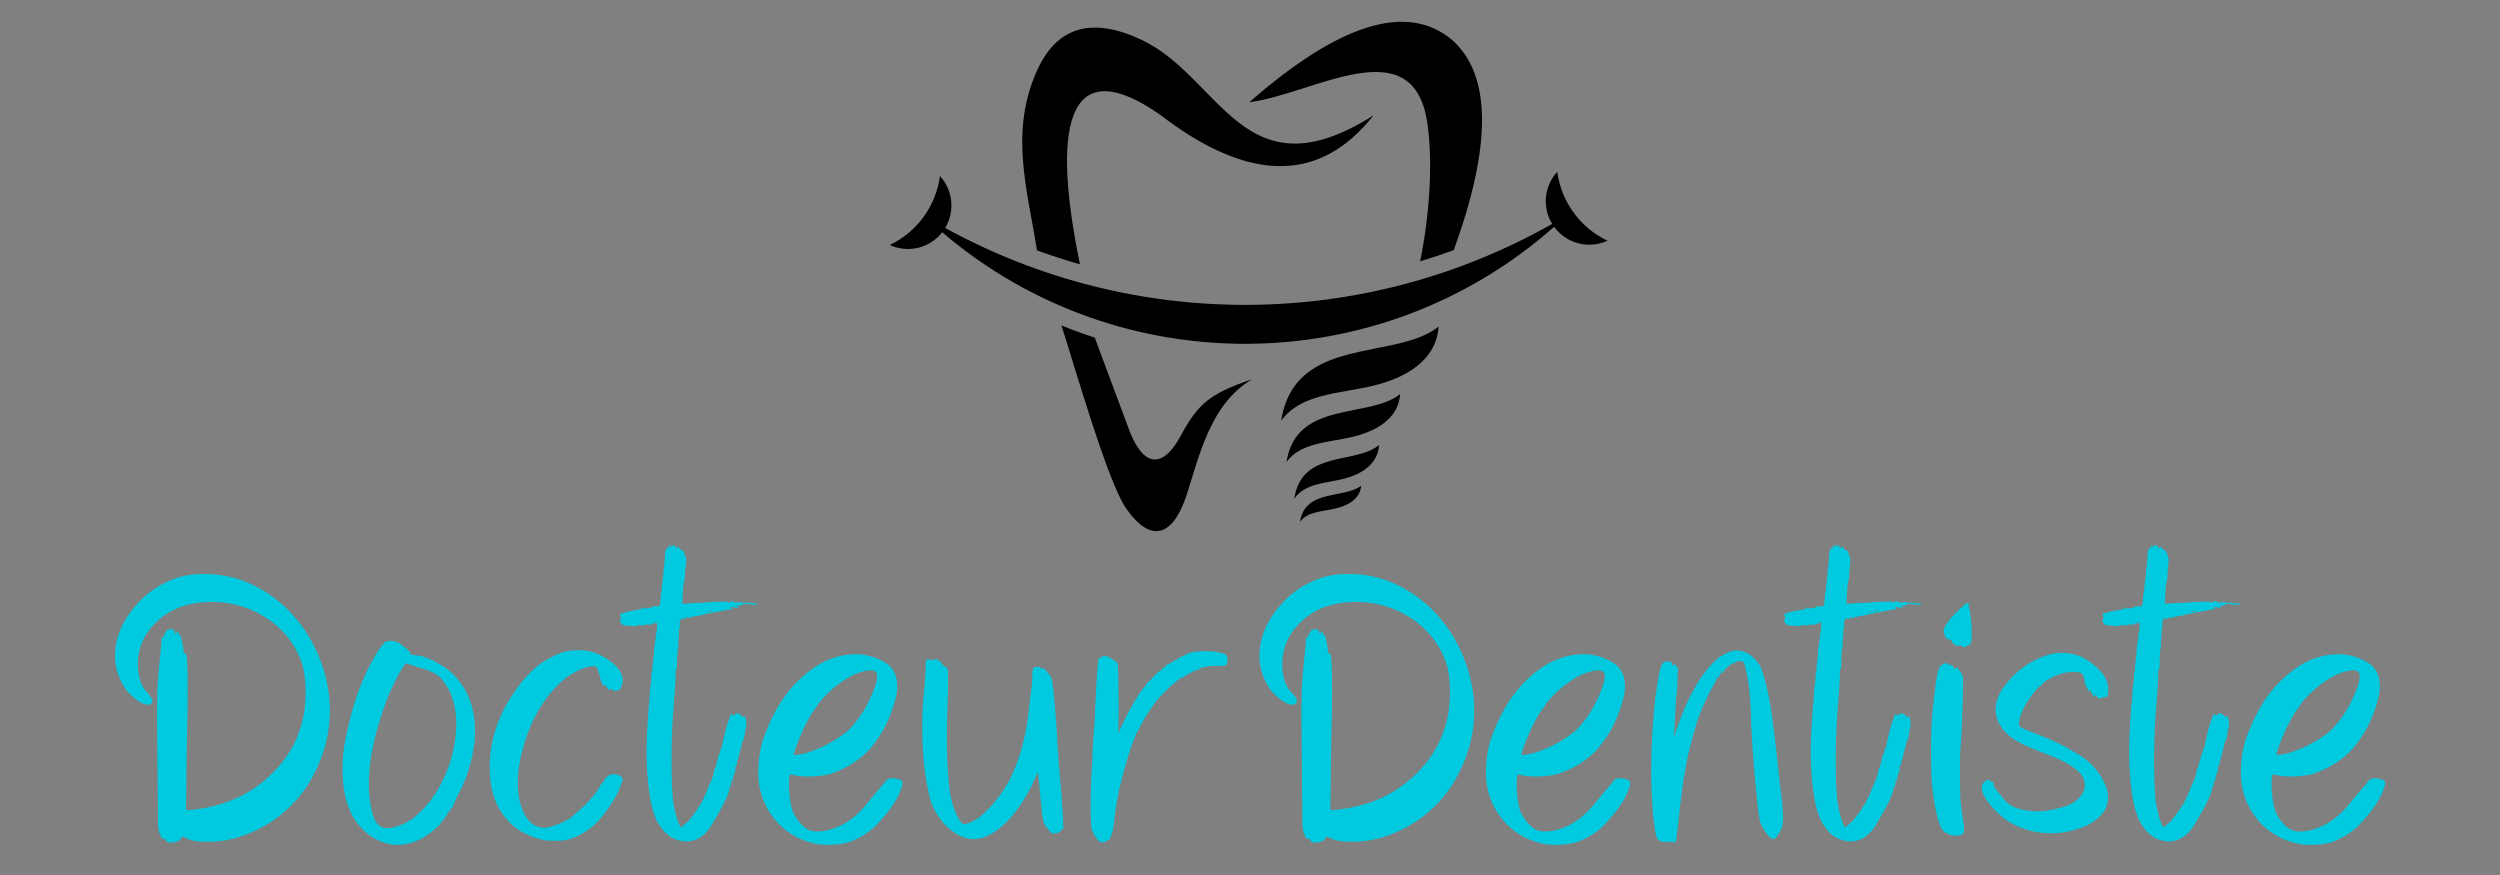 <?xml version="1.0" encoding="utf-8"?>
<!-- Generator: Adobe Illustrator 16.0.0, SVG Export Plug-In . SVG Version: 6.00 Build 0)  -->
<!DOCTYPE svg PUBLIC "-//W3C//DTD SVG 1.1//EN" "http://www.w3.org/Graphics/SVG/1.1/DTD/svg11.dtd">
<svg version="1.1" id="Calque_1" xmlns="http://www.w3.org/2000/svg" xmlns:xlink="http://www.w3.org/1999/xlink" x="0px" y="0px"
	 width="200px" height="70px" viewBox="0 0 200 70" enable-background="new 0 0 200 70" xml:space="preserve">
<rect x="0" y="0" width="200" height="70" fill="#808080" stroke="none"/>
<g>
	<path fill="#00CAE0" d="M13.327,67.315c-0.055-0.093-0.082-0.147-0.082-0.166v-0.025h-0.109c-0.128,0-0.228-0.094-0.301-0.273
		v-0.029l0.027-0.079h-0.055c-0.037,0-0.064-0.055-0.082-0.167c-0.018-0.162-0.045-0.327-0.082-0.49
		c0-0.146-0.018-2.014-0.054-5.604c-0.019-1.491-0.028-2.66-0.028-3.497c0-1.111,0.023-1.954,0.068-2.528s0.123-1.398,0.232-2.473
		l0.082-1.011h0.11c0.054,0,0.082-0.011,0.082-0.029v-0.025c-0.019-0.018-0.028-0.036-0.028-0.054c0-0.019,0.018-0.048,0.055-0.083
		l0.027-0.055v-0.028c-0.019,0-0.046,0.01-0.082,0.028h-0.054l0.109-0.054c0.091-0.075,0.136-0.119,0.136-0.138v-0.027
		c0-0.055,0.073-0.109,0.219-0.163h0.246c0.127,0.018,0.2,0.09,0.219,0.217c0.018,0.111,0.046,0.165,0.082,0.165h0.027
		c0.019-0.019,0.027-0.035,0.027-0.054s-0.008-0.047-0.027-0.083c-0.019-0.018-0.027-0.036-0.027-0.055
		c0-0.018,0.009-0.027,0.027-0.027c0.036,0,0.1,0.046,0.191,0.136c0.054,0.073,0.082,0.127,0.082,0.164v0.082l0.027-0.025
		l0.055-0.029c0.017,0,0.027,0.011,0.027,0.029c0,0.018,0.009,0.079,0.027,0.19c0.037,0.108,0.082,0.318,0.137,0.628
		c0.037,0.217,0.054,0.384,0.054,0.492v0.054c0,0.018,0.028,0.028,0.082,0.028h0.028c0.055,0,0.095,0.083,0.123,0.246
		c0.027,0.162,0.05,0.483,0.069,0.955c0.017,0.42,0.027,0.993,0.027,1.722c0,0.896-0.019,2.114-0.055,3.663
		c-0.037,1.368-0.054,2.642-0.054,3.826L14.884,64.8h0.273c0.164,0,0.465-0.036,0.902-0.108c2.313-0.363,4.236-1.319,5.767-2.868
		c1.403-1.386,2.25-3.071,2.541-5.058c0.055-0.42,0.082-0.864,0.082-1.34c0-0.747-0.064-1.419-0.191-2.021
		c-0.456-1.603-1.394-2.896-2.815-3.882c-1.312-0.874-2.733-1.329-4.263-1.364h-0.273c-1.896,0-3.398,0.573-4.509,1.721
		c-0.912,0.91-1.367,1.995-1.367,3.252c0,1.039,0.264,1.814,0.792,2.324c0.256,0.273,0.383,0.482,0.383,0.628
		c0,0.071-0.027,0.136-0.082,0.19c-0.072,0.072-0.164,0.108-0.273,0.108c-0.456,0-1.039-0.391-1.749-1.173
		C9.5,54.332,9.2,53.431,9.2,52.503c0-1.221,0.401-2.384,1.203-3.485c0.802-1.104,1.767-1.917,2.896-2.444
		c0.747-0.364,1.54-0.577,2.378-0.631c0.255-0.018,0.501-0.025,0.738-0.025c1.548,0,3.029,0.4,4.441,1.202
		c1.411,0.801,2.61,1.93,3.593,3.389c0.82,1.256,1.385,2.604,1.695,4.044c0.163,0.747,0.245,1.505,0.245,2.271
		c0,2.147-0.62,4.189-1.858,6.12c-1.039,1.513-2.36,2.659-3.962,3.442c-1.294,0.639-2.596,0.956-3.908,0.956
		c-0.893,0-1.485-0.098-1.776-0.3c-0.146-0.071-0.237-0.108-0.273-0.108c-0.055,0-0.091,0.026-0.109,0.081
		c-0.054,0.074-0.082,0.129-0.082,0.165l-0.163,0.108l-0.082,0.054v-0.054c-0.019,0-0.064,0.019-0.138,0.054
		c-0.073,0.057-0.127,0.083-0.164,0.083c-0.018,0-0.037-0.018-0.055-0.054l-0.055-0.055c-0.019,0-0.027,0.018-0.027,0.055
		c0,0.054-0.037,0.071-0.109,0.054C13.536,67.424,13.436,67.388,13.327,67.315z"/>
	<path fill="#00CAE0" d="M37.841,56.901c0.109,0.494,0.164,1.031,0.164,1.613c0,0.455-0.037,0.884-0.109,1.285
		c-0.073,0.382-0.109,0.646-0.109,0.793c0,0.036-0.009,0.064-0.027,0.079h-0.055c-0.019,0-0.027,0.021-0.027,0.059
		c0,0.017,0.009,0.043,0.027,0.079c0,0.094-0.009,0.138-0.027,0.138H37.65c-0.019,0-0.028,0.046-0.028,0.136
		c0.019,0.037,0.028,0.065,0.028,0.083c0,0.036-0.01,0.055-0.028,0.055h-0.054c-0.019,0-0.028,0.036-0.028,0.108
		c0,0.111-0.018,0.202-0.054,0.273c-0.055,0.092-0.082,0.163-0.082,0.221c0,0.055-0.018,0.115-0.055,0.19
		c-0.018,0.073-0.045,0.156-0.082,0.246c0,0.055-0.037,0.127-0.109,0.217c-0.054,0.094-0.083,0.165-0.083,0.22
		c-0.036,0.127-0.2,0.465-0.491,1.012c-0.109,0.237-0.205,0.446-0.287,0.628c-0.082,0.183-0.123,0.292-0.123,0.328h-0.028
		c-0.018-0.019-0.037-0.027-0.054-0.027c-0.037,0-0.055,0.063-0.055,0.192v0.026H36.01c-0.037,0-0.091,0.054-0.165,0.165
		c-0.054,0.09-0.082,0.145-0.082,0.163v0.027c0,0.019-0.027,0.045-0.082,0.081c-0.073,0.072-0.109,0.129-0.109,0.165
		c0,0.054-0.073,0.138-0.218,0.246c-0.073,0.071-0.11,0.118-0.11,0.136h0.027l0.027-0.027v0.027c0,0.019-0.09,0.114-0.273,0.288
		c-0.182,0.173-0.383,0.34-0.601,0.503c-0.838,0.639-1.713,0.96-2.623,0.96c-0.693,0-1.385-0.22-2.078-0.657
		c-0.947-0.656-1.594-1.54-1.94-2.651c-0.255-0.801-0.383-1.722-0.383-2.761c0-0.747,0.073-1.512,0.219-2.295
		c0.528-2.75,1.339-5.027,2.433-6.832c0.345-0.603,0.628-0.956,0.847-1.067c0.091-0.036,0.209-0.055,0.355-0.055
		c0.236,0,0.437,0.048,0.601,0.138c0.091,0.072,0.146,0.108,0.164,0.108c0.036,0,0.118,0.064,0.246,0.191
		c0.164,0.13,0.254,0.19,0.273,0.19c0.054,0,0.072,0.019,0.054,0.055v0.029c0,0.018,0.027,0.046,0.082,0.083
		c0.072,0,0.109,0.025,0.109,0.082v0.054c0,0.127,0.128,0.2,0.383,0.217c0.602,0,1.403,0.321,2.405,0.958
		C36.775,54.253,37.531,55.426,37.841,56.901z M35.983,61.083c0.346-1.129,0.519-2.187,0.519-3.168c0-1.458-0.374-2.634-1.121-3.526
		c-0.237-0.382-0.847-0.71-1.832-0.984c-0.291-0.09-0.538-0.167-0.737-0.232c-0.201-0.064-0.31-0.104-0.328-0.124
		c-0.365,0.403-0.857,1.324-1.476,2.76c-1.002,2.645-1.503,4.948-1.503,6.915c0,0.912,0.109,1.732,0.327,2.461
		c0.201,0.71,0.584,1.064,1.148,1.064c0.164,0,0.355-0.025,0.574-0.08c0.601-0.184,0.993-0.356,1.175-0.52
		c0.018-0.037,0.054-0.054,0.109-0.054c0.054,0,0.091-0.011,0.109-0.029c0.056-0.055,0.173-0.163,0.356-0.328
		c0.182-0.146,0.364-0.313,0.546-0.504s0.274-0.297,0.274-0.315c0-0.036,0.082-0.127,0.245-0.273
		c0.146-0.182,0.219-0.282,0.219-0.301c0-0.035,0.054-0.119,0.164-0.244C35.226,62.888,35.637,62.051,35.983,61.083z"/>
	<path fill="#00CAE0" d="M43.635,67.232c-0.584-0.108-1.121-0.292-1.613-0.545c-0.455-0.221-0.838-0.483-1.148-0.794
		c-1.13-1.075-1.694-2.54-1.694-4.399v-0.411c0.036-1.457,0.41-2.896,1.121-4.317c0.893-1.676,1.904-2.924,3.034-3.743
		c0.801-0.51,1.484-0.82,2.05-0.931c0.327-0.055,0.637-0.08,0.929-0.08c0.82,0,1.585,0.245,2.296,0.736
		c0.801,0.53,1.203,1.094,1.203,1.695c0,0.163-0.041,0.336-0.124,0.52c-0.082,0.182-0.168,0.271-0.259,0.271
		c-0.091,0.019-0.173,0.028-0.246,0.028c-0.109,0-0.182-0.035-0.219-0.108c-0.036-0.057-0.064-0.083-0.081-0.083
		c-0.019,0-0.037,0.019-0.055,0.055c-0.019,0.054-0.046,0.083-0.083,0.083c-0.018,0-0.055-0.029-0.109-0.083
		c-0.092-0.108-0.137-0.174-0.137-0.19c0-0.055-0.045-0.083-0.136-0.083c-0.165,0-0.301-0.301-0.41-0.902
		c-0.092-0.271-0.155-0.455-0.191-0.546c-0.055-0.071-0.155-0.108-0.301-0.108c-0.528,0-1.248,0.3-2.159,0.902
		c-1.803,1.457-3.025,3.606-3.662,6.448c-0.146,0.693-0.219,1.34-0.219,1.941c0,1.055,0.191,1.926,0.574,2.608
		c0.383,0.685,0.901,1.026,1.558,1.026c0.09,0,0.182-0.011,0.273-0.029c0.583-0.127,1.166-0.364,1.749-0.71
		c0.874-0.692,1.567-1.375,2.077-2.051c0.109-0.162,0.173-0.244,0.191-0.244c0.018,0,0.027-0.019,0.027-0.055V63.08
		c0-0.019,0.027-0.048,0.082-0.084c0.037-0.035,0.054-0.062,0.054-0.083c-0.018,0-0.027-0.007-0.027-0.025l0.027-0.028
		c0.037-0.055,0.119-0.152,0.247-0.3c0.218-0.419,0.491-0.628,0.82-0.628c0.328,0,0.574,0.119,0.738,0.354
		c0,0.166-0.137,0.557-0.41,1.177c-0.457,0.855-0.984,1.613-1.585,2.269c-0.638,0.618-1.303,1.056-1.995,1.311
		c-0.346,0.146-0.775,0.221-1.285,0.221C44.1,67.262,43.799,67.251,43.635,67.232z"/>
	<path fill="#00CAE0" d="M54.593,67.287c-0.583-0.09-1.065-0.347-1.448-0.766c-0.329-0.382-0.557-0.729-0.684-1.038
		c0-0.037-0.019-0.081-0.054-0.135c-0.401-1.039-0.629-2.642-0.684-4.811v-0.356c0-0.855,0.055-2.039,0.165-3.552
		c0.055-0.476,0.09-0.92,0.109-1.342c0.036-0.4,0.064-0.628,0.082-0.682l0.027-0.466c0-0.253,0.018-0.4,0.055-0.437
		c0.018,0,0.027-0.025,0.027-0.083v-0.134c0-0.129,0.018-0.311,0.055-0.549c0.054-0.4,0.082-0.736,0.082-1.01
		c0.036-0.273,0.063-0.483,0.083-0.628c0.036-0.13,0.054-0.22,0.054-0.273v-0.246c0.036-0.073,0.063-0.201,0.082-0.383
		c0-0.165,0.008-0.292,0.027-0.383v-0.082c0-0.108-0.054-0.154-0.163-0.138h-0.11l0.11,0.055c0.054,0.019,0.072,0.039,0.054,0.054
		c-0.019,0-0.064-0.008-0.137-0.025c-0.128,0-0.201,0.018-0.219,0.055c0,0.036-0.037,0.055-0.109,0.055
		c-0.054,0-0.119-0.009-0.191-0.027H51.56c0,0.019,0.009,0.027,0.028,0.027v0.027c0,0.019-0.028,0.026-0.082,0.026
		c-0.073,0-0.164-0.008-0.273-0.026h-0.329c0,0.019,0.009,0.026,0.028,0.026l0.027,0.027c0,0.019-0.045,0.027-0.136,0.027
		c-0.092,0-0.219-0.009-0.383-0.027c-0.418-0.017-0.656-0.063-0.71-0.136c-0.091-0.127-0.137-0.235-0.137-0.328
		c0-0.054,0.018-0.083,0.055-0.083c0.037,0,0.054-0.036,0.054-0.108c0-0.055-0.017-0.083-0.054-0.083
		c-0.018,0-0.027-0.044-0.027-0.134c0-0.094,0.009-0.13,0.027-0.111h0.027c0.037,0,0.137-0.026,0.3-0.081
		c0.22-0.074,0.366-0.11,0.438-0.11c0.218-0.036,0.414-0.073,0.587-0.108c0.173-0.036,0.269-0.055,0.288-0.055
		c0.036,0,0.054-0.01,0.054-0.028v-0.08c0-0.019,0.009-0.028,0.027-0.028c0.037,0,0.064,0.018,0.082,0.054
		c0,0.019,0.045,0.029,0.137,0.029c0.073,0,0.172-0.011,0.301-0.029c0.218-0.036,0.328-0.071,0.328-0.108l-0.028-0.027h-0.027
		c0-0.019,0.018-0.027,0.055-0.027c0.018,0,0.073,0.009,0.164,0.027h0.137c0.109,0,0.181-0.019,0.218-0.055
		c0.072-0.108,0.109-0.329,0.109-0.657c0.036-0.327,0.064-0.52,0.082-0.573c0-0.036,0.019-0.228,0.056-0.574
		c0.036-0.347,0.063-0.574,0.082-0.683c0-0.09,0.036-0.465,0.109-1.122c0.018-0.4,0.041-0.664,0.069-0.791
		c0.027-0.126,0.067-0.19,0.123-0.19c0.091,0,0.136-0.054,0.136-0.166c0-0.09,0.018-0.137,0.055-0.137
		c0.019,0,0.028,0.021,0.028,0.057v0.055l-0.028,0.055c0,0.018,0.009,0.025,0.028,0.025c0.018,0,0.045-0.018,0.082-0.055
		c0.091-0.055,0.164-0.08,0.218-0.08c0.091,0,0.137,0.036,0.137,0.109c0,0.072,0.018,0.108,0.055,0.108
		c0.036,0,0.082-0.025,0.137-0.083c0.018-0.018,0.036-0.025,0.055-0.025c0.018,0,0.027,0.018,0.027,0.054
		c0,0.055,0.072,0.127,0.218,0.22c0.146,0.072,0.219,0.127,0.219,0.162v0.029c0,0.072,0.027,0.163,0.082,0.271
		c0.055,0.147,0.082,0.256,0.082,0.328v0.054c-0.073,0.657-0.109,1.094-0.109,1.314v0.108c0,0.035-0.009,0.071-0.027,0.108
		c-0.073,0.184-0.128,0.703-0.165,1.559l-0.027,0.356h0.301c0.292-0.037,0.602-0.058,0.929-0.058l0.628-0.025
		c0-0.019,0.127-0.031,0.383-0.041c0.254-0.009,0.523-0.019,0.807-0.029c0.282-0.007,0.459-0.013,0.532-0.013
		c0.037,0,0.064,0.019,0.082,0.055v0.054l0.109-0.054c0.11-0.055,0.2-0.08,0.273-0.08c0.074,0,0.128,0.025,0.164,0.08
		c0.037,0.054,0.064,0.083,0.083,0.083v-0.029c0-0.035,0.063-0.054,0.191-0.054c0.164,0,0.492,0.019,0.984,0.054
		c0.182,0.021,0.323,0.033,0.423,0.042c0.1,0.01,0.151,0.033,0.151,0.07c-0.019,0.018-0.083,0.025-0.192,0.025H60.25
		c-0.456-0.055-0.738-0.08-0.847-0.08h-0.027c0.037,0.018,0.054,0.036,0.054,0.055c0,0.054-0.073,0.082-0.218,0.082h-0.109
		c-0.092-0.018-0.146-0.028-0.164-0.028h-0.027c0,0.018,0.027,0.036,0.081,0.055l0.164,0.055l-0.164,0.027H58.83l0.327,0.108h-0.191
		c-0.073,0-0.136-0.018-0.192-0.054c0-0.036-0.063-0.047-0.191-0.028l-0.164,0.057l0.164,0.055c0.018,0,0.027,0.008,0.027,0.025
		c0,0.019-0.182,0.054-0.546,0.111c-1.111,0.199-1.821,0.346-2.131,0.437c-0.056,0-0.137,0.009-0.247,0.025h-0.055
		c-0.054,0-0.082,0.011-0.082,0.029c0,0.035-0.019,0.054-0.054,0.054c-0.037,0-0.073-0.008-0.109-0.028
		c-0.11,0-0.165,0.021-0.165,0.057c0,0.037-0.027,0.054-0.082,0.054c-0.037,0-0.082-0.009-0.136-0.027s-0.101-0.026-0.137-0.026
		c-0.019,0-0.027,0.008-0.027,0.026v0.055l0.027,0.028c0,0.018-0.019,0.025-0.055,0.025c-0.019,0-0.064-0.008-0.137-0.025
		c-0.055-0.019-0.1-0.028-0.136-0.028c-0.019,0-0.028,0.01-0.028,0.028c0,0.018-0.027,0.063-0.082,0.137
		c-0.036,0.054-0.054,0.137-0.054,0.245v0.109c0.018,0.054,0.027,0.108,0.027,0.165c0,0.072-0.018,0.118-0.055,0.137
		c-0.019,0-0.027,0.126-0.027,0.383v0.162c0,0.127-0.009,0.202-0.027,0.22c-0.019,0-0.027,0.135-0.027,0.409
		c0,0.237-0.01,0.382-0.027,0.436c-0.019,0-0.037,0.156-0.054,0.466c-0.019,0.4-0.028,0.692-0.028,0.874
		c0,0.184-0.009,0.273-0.027,0.273h-0.027c-0.037,0-0.055,0.147-0.055,0.438c0,0.512-0.073,1.631-0.218,3.362
		c-0.073,1.112-0.109,2.287-0.109,3.526c0,1.457,0.045,2.568,0.136,3.334c0.146,0.837,0.319,1.465,0.52,1.883l0.082,0.138
		l0.273-0.217c0.2-0.165,0.337-0.292,0.409-0.382c0.055-0.094,0.137-0.192,0.247-0.303c0.109-0.146,0.228-0.311,0.354-0.492
		c0.091-0.18,0.173-0.31,0.247-0.382c0.182-0.273,0.428-0.802,0.738-1.584c0.055-0.165,0.1-0.264,0.137-0.303
		c0.037-0.055,0.082-0.171,0.136-0.354c0.073-0.22,0.11-0.354,0.11-0.411c0.018-0.09,0.027-0.145,0.027-0.163
		c0-0.035,0.018-0.082,0.055-0.136c0.036-0.037,0.055-0.064,0.055-0.083v-0.025c0-0.037,0.027-0.148,0.082-0.329
		c0.091-0.256,0.136-0.418,0.136-0.491c0-0.093,0.019-0.154,0.055-0.191c0.054-0.057,0.082-0.119,0.082-0.19
		c0-0.094,0.019-0.156,0.055-0.191c0.037-0.057,0.073-0.155,0.11-0.303c0.036-0.182,0.055-0.282,0.055-0.3
		c0.018-0.072,0.054-0.228,0.109-0.466c0.055-0.292,0.154-0.664,0.3-1.119c0.091-0.237,0.154-0.405,0.191-0.507
		c0.036-0.1,0.073-0.148,0.109-0.148l0.055,0.054c0.055,0.036,0.109,0.055,0.164,0.055c0.036,0,0.063-0.019,0.083-0.055
		c0-0.018-0.01-0.036-0.028-0.054c0-0.037,0.037-0.056,0.11-0.056c0.218,0,0.373,0.092,0.464,0.272c0,0.038,0.009,0.057,0.027,0.057
		l0.055-0.057c0.018-0.037,0.045-0.054,0.082-0.054c0.036,0,0.073,0.059,0.11,0.178c0.036,0.118,0.054,0.279,0.054,0.478
		c0,0.273-0.018,0.4-0.054,0.382c-0.019-0.035-0.037-0.054-0.055-0.054v0.028c0,0.019,0.009,0.044,0.027,0.08v0.055
		c0,0.111-0.027,0.285-0.082,0.52c-0.054,0.237-0.11,0.375-0.164,0.411c-0.019,0.018-0.028,0.036-0.028,0.054v0.055
		c0,0.072-0.036,0.228-0.109,0.465c-0.073,0.275-0.127,0.502-0.164,0.683c-0.036,0.166-0.073,0.246-0.109,0.246h-0.054l0.027,0.028
		c0.018,0.036,0.027,0.072,0.027,0.108c0,0.147-0.037,0.256-0.109,0.328h-0.055v0.083c0.019,0.055,0.028,0.108,0.028,0.163
		c0,0.146-0.037,0.248-0.11,0.303c-0.019,0-0.028,0.044-0.028,0.136c0.019,0.055,0.028,0.092,0.028,0.108
		c0,0.019-0.009,0.027-0.028,0.027c-0.018,0-0.037-0.009-0.054-0.027l-0.055-0.027l0.027,0.055c0.018,0.038,0.028,0.074,0.028,0.11
		c0,0.055-0.01,0.101-0.028,0.138c-0.018,0.09-0.036,0.134-0.054,0.134c-0.019,0-0.037-0.015-0.055-0.055l-0.027-0.025v0.08
		c0.018,0.039,0.027,0.083,0.027,0.138c0,0.054-0.009,0.11-0.027,0.165c-0.019,0.072-0.037,0.108-0.055,0.108
		c-0.019,0-0.037-0.019-0.054-0.055l-0.028-0.054v0.025l0.028,0.083v0.054c0,0.437-0.52,1.505-1.558,3.197
		c-0.529,0.747-1.166,1.122-1.913,1.122C54.803,67.315,54.702,67.306,54.593,67.287z M56.589,48.948
		c-0.019-0.018-0.037-0.025-0.055-0.025c-0.019,0-0.046,0.008-0.083,0.025l-0.027,0.029h0.165V48.948z M57.081,48.869
		c0-0.019-0.055-0.029-0.165-0.029l-0.191,0.055c0,0.019,0.037,0.028,0.109,0.028C56.925,48.923,57.007,48.905,57.081,48.869z"/>
	<path fill="#00CAE0" d="M71.975,62.368c0.146,0.036,0.219,0.127,0.219,0.273v0.138c-0.237,0.982-0.984,2.112-2.242,3.389
		c-0.638,0.563-1.339,0.975-2.104,1.229c-0.492,0.127-1.03,0.192-1.613,0.192c-0.383,0-0.72-0.029-1.011-0.084
		c-1.403-0.327-2.515-1.015-3.334-2.062c-0.82-1.05-1.23-2.265-1.23-3.649c0-1.238,0.219-2.35,0.656-3.335
		c0.893-2.313,2.25-4.053,4.072-5.221c0.983-0.6,2.013-0.899,3.088-0.899c0.837,0,1.64,0.235,2.404,0.708
		c0.329,0.22,0.56,0.489,0.697,0.807c0.136,0.32,0.205,0.651,0.205,0.998c0,0.476-0.083,0.948-0.247,1.421
		c-0.383,1.35-1.02,2.552-1.913,3.608c-0.838,0.928-1.922,1.612-3.252,2.05c-0.546,0.126-1.121,0.19-1.722,0.19
		c-0.547,0-0.993-0.054-1.339-0.165h-0.055c-0.054,0-0.091,0.075-0.109,0.22c-0.019,0.163-0.027,0.365-0.027,0.603
		c0,0.729,0.091,1.419,0.273,2.076c0.328,0.71,0.738,1.211,1.229,1.503c0.219,0.108,0.482,0.163,0.793,0.163
		c0.564,0,1.211-0.173,1.94-0.52c0.729-0.4,1.349-0.914,1.858-1.543c0.51-0.628,1.029-1.243,1.558-1.845
		c0.109-0.235,0.328-0.354,0.656-0.354C71.592,62.26,71.774,62.296,71.975,62.368z M63.53,60.211l-0.027,0.19l0.383-0.028
		c0.273-0.037,0.592-0.119,0.957-0.246c1.093-0.382,2.077-0.931,2.952-1.638c0.619-0.585,1.175-1.35,1.667-2.298
		c0.473-0.964,0.71-1.657,0.71-2.076c0-0.147-0.037-0.263-0.109-0.356c-0.074-0.09-0.21-0.138-0.411-0.138
		c-0.364,0-0.856,0.138-1.476,0.411c-1.038,0.567-1.922,1.296-2.65,2.187c-0.109,0.184-0.201,0.319-0.274,0.411
		c-0.255,0.326-0.564,0.855-0.929,1.584C63.994,58.926,63.73,59.589,63.53,60.211z"/>
	<path fill="#00CAE0" d="M77.002,66.959c-1.111-0.474-1.95-1.394-2.514-2.761c-0.473-1.656-0.71-3.717-0.71-6.175
		c0-0.548,0.017-1.093,0.054-1.642c0.037-0.526,0.064-0.826,0.082-0.901c0-0.036,0.045-0.628,0.137-1.776v-0.573
		c0-0.273,0.063-0.401,0.192-0.383h0.082c0.054,0,0.09,0.011,0.109,0.028c0.018,0.019,0.045,0.026,0.082,0.026
		c0.054,0,0.109-0.008,0.163-0.026c0.11-0.036,0.192-0.055,0.247-0.055c0.072,0,0.109,0.044,0.109,0.136
		c0.018,0.056,0.036,0.081,0.055,0.081l0.027-0.025c0.018-0.056,0.045-0.083,0.082-0.083c0.036,0,0.055,0.048,0.055,0.138
		c0,0.073,0.027,0.108,0.082,0.108h0.028c0.018,0,0.027,0.019,0.027,0.055c0,0.054,0.055,0.108,0.164,0.165
		c0.091,0.037,0.172,0.108,0.245,0.217c0.037,0.055,0.055,0.329,0.055,0.819c0,0.495-0.018,1.231-0.055,2.216
		c-0.036,0.837-0.054,1.666-0.054,2.486c0,1.731,0.091,3.233,0.274,4.511c0.236,1.11,0.546,1.883,0.929,2.32
		c0.036,0.036,0.091,0.057,0.165,0.057c0.31,0,0.728-0.184,1.257-0.548c0.875-0.729,1.648-1.675,2.323-2.843
		c0.802-1.549,1.32-3.306,1.558-5.273c0.036-0.309,0.091-0.782,0.165-1.421c0.109-0.747,0.164-1.292,0.164-1.639
		c0-0.548,0.055-0.821,0.164-0.821h0.137c0.054,0,0.109-0.009,0.164-0.027c0.018-0.017,0.037-0.027,0.055-0.027
		c0.036,0,0.063,0.018,0.082,0.055c0.018,0.054,0.054,0.081,0.109,0.081h0.082c0.146,0,0.264,0.084,0.355,0.246
		c0,0.019,0.063,0.101,0.191,0.246c0.128,0.111,0.218,0.31,0.274,0.602c0.127,1.004,0.254,2.479,0.382,4.428
		c0,0.383,0.018,0.737,0.054,1.064c0.037,0.311,0.055,0.621,0.055,0.931c0.037,0.347,0.064,0.611,0.083,0.791
		c0,0.129,0.036,0.549,0.109,1.26c0.055,0.71,0.082,1.147,0.082,1.311c0.037,0.237,0.063,0.609,0.082,1.121l0.027,0.819l-0.218,0.19
		c-0.128,0.127-0.247,0.192-0.355,0.192c-0.037-0.019-0.073-0.029-0.109-0.029s-0.055,0.019-0.055,0.058
		c0,0.018-0.009,0.025-0.027,0.025c-0.146,0-0.383-0.237-0.71-0.711c-0.127-0.181-0.219-0.653-0.273-1.421
		c-0.091-0.745-0.136-1.202-0.136-1.365c-0.02-0.22-0.046-0.501-0.082-0.848c-0.019-0.364-0.046-0.545-0.082-0.545
		c-0.019,0-0.073,0.108-0.165,0.326c-0.474,1.149-1.129,2.225-1.967,3.225c-1.039,1.166-2.041,1.75-3.006,1.75
		C77.585,67.124,77.294,67.07,77.002,66.959z"/>
	<path fill="#00CAE0" d="M88.071,67.397c-0.292-0.184-0.537-0.536-0.738-1.066c-0.055-0.311-0.082-0.91-0.082-1.805
		c0-0.783,0.018-1.584,0.055-2.404c0.037-0.437,0.064-0.876,0.082-1.313c0-0.364,0.018-0.845,0.055-1.447
		c0.036-0.51,0.063-0.873,0.082-1.094c0.018-0.126,0.036-0.377,0.054-0.752c0.019-0.371,0.045-0.979,0.082-1.817
		c0.055-1.256,0.118-2.187,0.191-2.786c0.036-0.219,0.1-0.327,0.191-0.327c0.018,0,0.037,0.007,0.055,0.025h0.027
		c0.019,0,0.027-0.009,0.027-0.025c0-0.055,0.064-0.102,0.192-0.138c0.036,0,0.063,0.008,0.081,0.025
		c0.073,0.039,0.146,0.058,0.219,0.058c0.091,0,0.128,0.025,0.109,0.08c0,0.035,0.009,0.054,0.027,0.054h0.083
		c0.036,0,0.072,0.021,0.109,0.057c0.036,0.037,0.118,0.092,0.246,0.163c0.127,0.054,0.2,0.184,0.218,0.383
		c0.036,0.855,0.055,2.006,0.055,3.443c0,0.894-0.01,1.486-0.027,1.778c-0.019,0.09-0.028,0.145-0.028,0.162v0.028
		c0.018,0,0.051-0.057,0.096-0.165c0.045-0.108,0.124-0.282,0.232-0.52c0.638-1.328,1.203-2.303,1.694-2.924
		c0.037,0,0.119-0.108,0.246-0.328c0.11-0.181,0.2-0.273,0.273-0.273c0.054,0,0.072-0.008,0.054-0.026
		c0-0.036,0.104-0.165,0.315-0.382c0.209-0.22,0.323-0.328,0.341-0.328c0.036,0,0.109-0.037,0.219-0.112l0.109-0.079h-0.027
		l-0.056,0.025c-0.018,0-0.027-0.007-0.027-0.025l0.027-0.029c0.037-0.055,0.083-0.082,0.137-0.082c0.055,0,0.091-0.016,0.11-0.054
		c0-0.037,0.054-0.099,0.164-0.192c0.055-0.035,0.1-0.054,0.137-0.054v0.054l0.083-0.079c0.054-0.075,0.09-0.112,0.109-0.112v0.055
		c0.018,0,0.063-0.036,0.136-0.109c0.11-0.09,0.201-0.136,0.273-0.136h0.028l0.054,0.027l-0.027-0.054v-0.028
		c0-0.019,0.045-0.044,0.136-0.083c0.11-0.054,0.164-0.09,0.164-0.108s0.018-0.025,0.055-0.025h0.082
		c0.036,0,0.054-0.011,0.054-0.028c0-0.036,0.009-0.055,0.028-0.055l0.028,0.025c0.036,0,0.082-0.025,0.136-0.08
		c0.073-0.054,0.219-0.118,0.438-0.191c0.309-0.071,0.701-0.11,1.174-0.11c0.383,0,0.711,0.028,0.984,0.083
		c0.2,0.035,0.364,0.071,0.492,0.108c0.2,0.075,0.3,0.255,0.3,0.547c0,0.055-0.009,0.108-0.027,0.163
		c-0.019,0.112-0.055,0.184-0.108,0.221c-0.056,0.036-0.191,0.054-0.41,0.054h-0.355c-0.329,0-0.557,0.018-0.684,0.055l-0.054,0.027
		c-0.037,0-0.063-0.01-0.082-0.027c-0.019,0-0.056,0.011-0.11,0.027c-0.035,0.037-0.101,0.055-0.19,0.055h-0.137v0.026
		c0,0.038-0.064,0.082-0.192,0.137c-0.127,0.054-0.228,0.083-0.3,0.083h-0.055c-0.02,0-0.027,0.019-0.027,0.054
		c0,0.019-0.01,0.029-0.026,0.029h-0.056c-0.019,0-0.027,0.007-0.027,0.025c0,0.039-0.01,0.054-0.027,0.054
		c-0.02,0-0.036-0.008-0.055-0.025h-0.026c-0.019,0-0.028,0.011-0.028,0.025c0,0.04-0.009,0.057-0.028,0.057h-0.026l-0.055-0.027
		c-0.019,0-0.028,0.011-0.028,0.027c-0.037,0.055-0.164,0.146-0.382,0.271c-0.181,0.094-0.282,0.138-0.3,0.138v-0.025
		c-0.018,0-0.064,0.036-0.137,0.108c-0.273,0.255-0.428,0.382-0.465,0.382c-0.018,0-0.096,0.067-0.232,0.205
		c-0.137,0.136-0.297,0.297-0.478,0.478c-0.182,0.184-0.346,0.356-0.492,0.52c-0.492,0.62-0.947,1.321-1.366,2.104
		c-0.128,0.311-0.21,0.466-0.246,0.466c-0.037,0.035-0.082,0.129-0.136,0.273c-0.055,0.163-0.101,0.281-0.137,0.354
		c-0.365,0.895-0.765,2.241-1.202,4.046c-0.183,0.894-0.319,1.793-0.41,2.705c-0.037,0.311-0.082,0.546-0.137,0.711
		c-0.054,0.127-0.101,0.264-0.136,0.409c-0.019,0.092-0.046,0.136-0.083,0.136h-0.027c-0.019,0-0.082,0.037-0.191,0.112
		c-0.092,0.071-0.155,0.108-0.191,0.108l-0.028-0.029c-0.019,0-0.037,0.011-0.054,0.029c0,0.018-0.037,0.027-0.11,0.027H88.071z"/>
	<path fill="#00CAE0" d="M104.878,67.315c-0.054-0.093-0.082-0.147-0.082-0.166v-0.025h-0.108c-0.128,0-0.229-0.094-0.302-0.273
		v-0.029l0.028-0.079h-0.056c-0.036,0-0.063-0.055-0.082-0.167c-0.018-0.162-0.045-0.327-0.082-0.49
		c0-0.146-0.018-2.014-0.054-5.604c-0.019-1.491-0.028-2.66-0.028-3.497c0-1.111,0.023-1.954,0.069-2.528
		c0.045-0.574,0.123-1.398,0.232-2.473l0.082-1.011h0.109c0.055,0,0.082-0.011,0.082-0.029v-0.025
		c-0.02-0.018-0.027-0.036-0.027-0.054c0-0.019,0.017-0.048,0.054-0.083l0.028-0.055v-0.028c-0.019,0-0.047,0.01-0.082,0.028h-0.055
		l0.108-0.054c0.092-0.075,0.137-0.119,0.137-0.138v-0.027c0-0.055,0.073-0.109,0.219-0.163h0.246c0.127,0.018,0.2,0.09,0.219,0.217
		c0.019,0.111,0.046,0.165,0.083,0.165h0.026c0.019-0.019,0.027-0.035,0.027-0.054s-0.009-0.047-0.027-0.083
		c-0.019-0.018-0.026-0.036-0.026-0.055c0-0.018,0.008-0.027,0.026-0.027c0.036,0,0.1,0.046,0.191,0.136
		c0.055,0.073,0.082,0.127,0.082,0.164v0.082l0.026-0.025l0.056-0.029c0.018,0,0.026,0.011,0.026,0.029
		c0,0.018,0.01,0.079,0.028,0.19c0.035,0.108,0.082,0.318,0.136,0.628c0.037,0.217,0.056,0.384,0.056,0.492v0.054
		c0,0.018,0.027,0.028,0.082,0.028h0.026c0.056,0,0.096,0.083,0.124,0.246c0.026,0.162,0.049,0.483,0.067,0.955
		c0.018,0.42,0.028,0.993,0.028,1.722c0,0.896-0.019,2.114-0.056,3.663c-0.037,1.368-0.055,2.642-0.055,3.826l-0.027,2.131h0.273
		c0.164,0,0.465-0.036,0.902-0.108c2.314-0.363,4.234-1.319,5.768-2.868c1.4-1.386,2.248-3.071,2.54-5.058
		c0.055-0.42,0.083-0.864,0.083-1.34c0-0.747-0.064-1.419-0.191-2.021c-0.457-1.603-1.396-2.896-2.817-3.882
		c-1.31-0.874-2.731-1.329-4.261-1.364h-0.275c-1.895,0-3.396,0.573-4.507,1.721c-0.912,0.91-1.367,1.995-1.367,3.252
		c0,1.039,0.263,1.814,0.792,2.324c0.255,0.273,0.383,0.482,0.383,0.628c0,0.071-0.027,0.136-0.082,0.19
		c-0.072,0.072-0.164,0.108-0.273,0.108c-0.455,0-1.038-0.391-1.749-1.173c-0.602-0.877-0.901-1.778-0.901-2.706
		c0-1.221,0.4-2.384,1.201-3.485c0.803-1.104,1.768-1.917,2.897-2.444c0.747-0.364,1.54-0.577,2.378-0.631
		c0.254-0.018,0.5-0.025,0.738-0.025c1.548,0,3.029,0.4,4.44,1.202c1.411,0.801,2.61,1.93,3.595,3.389
		c0.82,1.256,1.384,2.604,1.693,4.044c0.166,0.747,0.246,1.505,0.246,2.271c0,2.147-0.618,4.189-1.859,6.12
		c-1.039,1.513-2.36,2.659-3.963,3.442c-1.292,0.639-2.594,0.956-3.906,0.956c-0.893,0-1.485-0.098-1.777-0.3
		c-0.146-0.071-0.236-0.108-0.273-0.108c-0.055,0-0.09,0.026-0.108,0.081c-0.055,0.074-0.082,0.129-0.082,0.165l-0.164,0.108
		l-0.082,0.054v-0.054c-0.019,0-0.063,0.019-0.138,0.054c-0.072,0.057-0.127,0.083-0.164,0.083c-0.017,0-0.035-0.018-0.054-0.054
		l-0.055-0.055c-0.019,0-0.027,0.018-0.027,0.055c0,0.054-0.037,0.071-0.108,0.054C105.087,67.424,104.987,67.388,104.878,67.315z"
		/>
	<path fill="#00CAE0" d="M130.186,62.368c0.146,0.036,0.219,0.127,0.219,0.273v0.138c-0.236,0.982-0.983,2.112-2.24,3.389
		c-0.638,0.563-1.34,0.975-2.105,1.229c-0.491,0.127-1.029,0.192-1.611,0.192c-0.384,0-0.721-0.029-1.012-0.084
		c-1.402-0.327-2.515-1.015-3.334-2.062c-0.82-1.05-1.23-2.265-1.23-3.649c0-1.238,0.219-2.35,0.656-3.335
		c0.893-2.313,2.25-4.053,4.072-5.221c0.983-0.6,2.013-0.899,3.087-0.899c0.84,0,1.641,0.235,2.406,0.708
		c0.328,0.22,0.561,0.489,0.696,0.807c0.137,0.32,0.206,0.651,0.206,0.998c0,0.476-0.082,0.948-0.246,1.421
		c-0.383,1.35-1.021,2.552-1.914,3.608c-0.838,0.928-1.922,1.612-3.252,2.05c-0.546,0.126-1.12,0.19-1.721,0.19
		c-0.547,0-0.993-0.054-1.34-0.165h-0.055c-0.054,0-0.092,0.075-0.108,0.22c-0.02,0.163-0.028,0.365-0.028,0.603
		c0,0.729,0.091,1.419,0.273,2.076c0.328,0.71,0.737,1.211,1.23,1.503c0.219,0.108,0.481,0.163,0.792,0.163
		c0.564,0,1.212-0.173,1.94-0.52c0.729-0.4,1.347-0.914,1.858-1.543c0.511-0.628,1.03-1.243,1.558-1.845
		c0.109-0.235,0.328-0.354,0.656-0.354C129.803,62.26,129.985,62.296,130.186,62.368z M121.742,60.211l-0.029,0.19l0.385-0.028
		c0.272-0.037,0.591-0.119,0.956-0.246c1.093-0.382,2.077-0.931,2.951-1.638c0.62-0.585,1.175-1.35,1.667-2.298
		c0.474-0.964,0.71-1.657,0.71-2.076c0-0.147-0.036-0.263-0.108-0.356c-0.074-0.09-0.209-0.138-0.41-0.138
		c-0.366,0-0.856,0.138-1.476,0.411c-1.039,0.567-1.924,1.296-2.652,2.187c-0.108,0.184-0.2,0.319-0.272,0.411
		c-0.256,0.326-0.564,0.855-0.929,1.584C122.206,58.926,121.941,59.589,121.742,60.211z"/>
	<path fill="#00CAE0" d="M133.354,67.397c-0.019-0.075-0.035-0.11-0.054-0.11l-0.027,0.028c-0.038,0.036-0.083,0.055-0.137,0.055
		c-0.129,0-0.272-0.055-0.437-0.163c-0.165-0.075-0.284-0.494-0.355-1.26c-0.038-0.292-0.056-0.446-0.056-0.464
		c-0.019-0.019-0.037-0.135-0.055-0.354c-0.019-0.22-0.036-0.501-0.054-0.848c-0.019-0.346-0.038-0.711-0.055-1.093
		c-0.02-0.492-0.028-1.012-0.028-1.557c0-1.934,0.109-3.864,0.327-5.795c0.129-0.91,0.237-1.584,0.329-2.024
		c0.091-0.436,0.182-0.69,0.272-0.765c0.146-0.109,0.265-0.163,0.356-0.163c0.035,0,0.055,0.011,0.055,0.028
		c0,0.019,0.026,0.025,0.081,0.025h0.083c0.09,0,0.145,0.055,0.163,0.167c0,0.035-0.01,0.061-0.028,0.079v0.029
		c0,0.018,0.01,0.025,0.028,0.025c0.056,0,0.119-0.036,0.191-0.108l0.056-0.083c0.018,0,0.026,0.039,0.026,0.111
		c0,0.108,0.037,0.163,0.108,0.163c0.056,0,0.083,0.101,0.083,0.299c0,0.148-0.009,0.375-0.027,0.686
		c0,0.51-0.018,0.873-0.056,1.094c-0.054,0.364-0.117,1.347-0.19,2.951l-0.054,0.628l0.354-0.984
		c0.438-1.257,0.965-2.396,1.586-3.414c0.526-0.841,1.101-1.513,1.722-2.024c0.564-0.347,1.02-0.52,1.365-0.52
		c0.711,0,1.33,0.4,1.858,1.202c0.11,0.202,0.165,0.338,0.165,0.411c0,0.019,0.008,0.046,0.026,0.083
		c0.036,0.054,0.101,0.245,0.191,0.573c0.092,0.328,0.19,0.737,0.301,1.23c0.219,1.058,0.446,2.714,0.685,4.973
		c0.071,0.711,0.153,1.477,0.244,2.295c0.164,1.112,0.246,1.986,0.246,2.623c0,0.455-0.054,0.776-0.164,0.957
		c-0.108,0.238-0.191,0.357-0.245,0.357c-0.019,0-0.027,0.017-0.027,0.054v0.025l0.027,0.029c0,0.018-0.019,0.027-0.055,0.027
		c-0.02,0-0.037,0.019-0.056,0.055v0.026c0,0.036-0.019,0.071-0.054,0.111c-0.036,0.035-0.063,0.054-0.082,0.054V67.07
		c0-0.04-0.01-0.057-0.027-0.057l-0.028,0.057c-0.018,0.035-0.045,0.054-0.081,0.054c-0.146,0-0.364-0.209-0.657-0.628
		c-0.199-0.311-0.326-0.558-0.382-0.739c-0.127-0.527-0.281-1.89-0.464-4.086c-0.183-2.194-0.273-3.72-0.273-4.578
		c-0.055-1.638-0.219-2.923-0.492-3.854c-0.018-0.235-0.164-0.354-0.438-0.354c-0.127,0-0.209,0.019-0.246,0.054
		c0,0.037-0.136,0.103-0.41,0.192h-0.026c-0.02,0-0.027,0.01-0.027,0.028v0.025c0.018,0.019,0.027,0.039,0.027,0.055h-0.083
		l-0.055-0.025c-0.017,0-0.026,0.01-0.026,0.025v0.028c0,0.036-0.019,0.055-0.054,0.055h-0.029c-0.018,0-0.036,0.027-0.054,0.082
		c0,0.054-0.036,0.083-0.11,0.083h-0.026c-0.019,0-0.027,0.008-0.027,0.025v0.029c0,0.09-0.1,0.198-0.301,0.327h-0.027l-0.055-0.027
		l0.027,0.055c0,0.017-0.046,0.1-0.136,0.244l-0.109,0.138v-0.08h-0.028c-0.036,0.018-0.054,0.044-0.054,0.08v0.054
		c0,0.075-0.056,0.192-0.164,0.357c-0.456,0.766-0.894,1.703-1.312,2.814c-0.438,1.403-0.767,2.678-0.985,3.825
		c-0.036,0.238-0.054,0.375-0.054,0.411c-0.019,0.055-0.055,0.238-0.109,0.545c-0.237,1.823-0.401,3.18-0.492,4.073
		c-0.056,0.601-0.109,0.929-0.164,0.982c-0.055,0.057-0.109,0.083-0.164,0.083c-0.035,0-0.054-0.018-0.054-0.054v-0.083
		c-0.021,0-0.056,0.019-0.11,0.054c-0.035,0.019-0.072,0.029-0.108,0.029c-0.02,0-0.028-0.011-0.028-0.029
		c0-0.035-0.01-0.054-0.027-0.054c-0.036,0-0.072,0.035-0.108,0.11l-0.028,0.081C133.391,67.479,133.373,67.452,133.354,67.397z
		 M137.782,53.679h-0.054c-0.074,0.036-0.11,0.062-0.11,0.08s0.018,0.028,0.055,0.028s0.074-0.028,0.109-0.083V53.679z"/>
	<path fill="#00CAE0" d="M147.73,67.287c-0.582-0.09-1.065-0.347-1.448-0.766c-0.329-0.382-0.557-0.729-0.682-1.038
		c0-0.037-0.021-0.081-0.057-0.135c-0.401-1.039-0.629-2.642-0.683-4.811v-0.356c0-0.855,0.054-2.039,0.164-3.552
		c0.055-0.476,0.091-0.92,0.109-1.342c0.036-0.4,0.063-0.628,0.082-0.682l0.027-0.466c0-0.253,0.018-0.4,0.055-0.437
		c0.018,0,0.026-0.025,0.026-0.083v-0.134c0-0.129,0.019-0.311,0.055-0.549c0.055-0.4,0.083-0.736,0.083-1.01
		c0.035-0.273,0.063-0.483,0.081-0.628c0.036-0.13,0.057-0.22,0.057-0.273v-0.246c0.035-0.073,0.062-0.201,0.08-0.383
		c0-0.165,0.01-0.292,0.028-0.383v-0.082c0-0.108-0.055-0.154-0.165-0.138h-0.109l0.109,0.055c0.057,0.019,0.072,0.039,0.057,0.054
		c-0.021,0-0.065-0.008-0.138-0.025c-0.128,0-0.201,0.018-0.219,0.055c0,0.036-0.038,0.055-0.109,0.055
		c-0.055,0-0.119-0.009-0.191-0.027h-0.246c0,0.019,0.009,0.027,0.027,0.027v0.027c0,0.019-0.027,0.026-0.083,0.026
		c-0.071,0-0.162-0.008-0.272-0.026h-0.328c0,0.019,0.01,0.026,0.027,0.026l0.027,0.027c0,0.019-0.045,0.027-0.137,0.027
		c-0.091,0-0.218-0.009-0.382-0.027c-0.419-0.017-0.657-0.063-0.711-0.136c-0.09-0.127-0.137-0.235-0.137-0.328
		c0-0.054,0.018-0.083,0.055-0.083s0.056-0.036,0.056-0.108c0-0.055-0.019-0.083-0.056-0.083c-0.018,0-0.027-0.044-0.027-0.134
		c0-0.094,0.01-0.13,0.027-0.111h0.027c0.037,0,0.137-0.026,0.301-0.081c0.218-0.074,0.364-0.11,0.438-0.11
		c0.219-0.036,0.414-0.073,0.588-0.108c0.173-0.036,0.268-0.055,0.286-0.055c0.035,0,0.056-0.01,0.056-0.028v-0.08
		c0-0.019,0.008-0.028,0.027-0.028c0.036,0,0.063,0.018,0.081,0.054c0,0.019,0.045,0.029,0.137,0.029
		c0.073,0,0.174-0.011,0.301-0.029c0.219-0.036,0.327-0.071,0.327-0.108l-0.027-0.027h-0.026c0-0.019,0.018-0.027,0.054-0.027
		c0.018,0,0.072,0.009,0.164,0.027h0.138c0.108,0,0.182-0.019,0.219-0.055c0.071-0.108,0.109-0.329,0.109-0.657
		c0.036-0.327,0.063-0.52,0.081-0.573c0-0.036,0.019-0.228,0.054-0.574c0.037-0.347,0.064-0.574,0.083-0.683
		c0-0.09,0.036-0.465,0.108-1.122c0.019-0.4,0.042-0.664,0.068-0.791c0.028-0.126,0.069-0.19,0.124-0.19
		c0.091,0,0.136-0.054,0.136-0.166c0-0.09,0.019-0.137,0.055-0.137c0.019,0,0.028,0.021,0.028,0.057v0.055l-0.028,0.055
		c0,0.018,0.009,0.025,0.028,0.025c0.018,0,0.045-0.018,0.082-0.055c0.09-0.055,0.164-0.08,0.219-0.08
		c0.091,0,0.136,0.036,0.136,0.109c0,0.072,0.019,0.108,0.055,0.108c0.037,0,0.083-0.025,0.138-0.083
		c0.018-0.018,0.035-0.025,0.054-0.025s0.027,0.018,0.027,0.054c0,0.055,0.073,0.127,0.22,0.22c0.145,0.072,0.219,0.127,0.219,0.162
		v0.029c0,0.072,0.027,0.163,0.081,0.271c0.056,0.147,0.082,0.256,0.082,0.328v0.054c-0.073,0.657-0.109,1.094-0.109,1.314v0.108
		c0,0.035-0.009,0.071-0.026,0.108c-0.074,0.184-0.128,0.703-0.165,1.559l-0.026,0.356h0.301c0.291-0.037,0.601-0.058,0.929-0.058
		l0.628-0.025c0-0.019,0.127-0.031,0.383-0.041c0.255-0.009,0.523-0.019,0.807-0.029c0.281-0.007,0.46-0.013,0.532-0.013
		c0.037,0,0.063,0.019,0.083,0.055v0.054l0.108-0.054c0.109-0.055,0.201-0.08,0.273-0.08c0.073,0,0.127,0.025,0.164,0.08
		c0.037,0.054,0.063,0.083,0.082,0.083v-0.029c0-0.035,0.063-0.054,0.191-0.054c0.164,0,0.492,0.019,0.982,0.054
		c0.183,0.021,0.323,0.033,0.425,0.042c0.1,0.01,0.149,0.033,0.149,0.07c-0.018,0.018-0.081,0.025-0.19,0.025h-0.164
		c-0.455-0.055-0.736-0.08-0.848-0.08h-0.026c0.036,0.018,0.055,0.036,0.055,0.055c0,0.054-0.073,0.082-0.219,0.082h-0.109
		c-0.092-0.018-0.146-0.028-0.164-0.028h-0.027c0,0.018,0.027,0.036,0.083,0.055l0.164,0.055l-0.164,0.027h-0.165l0.329,0.108
		h-0.192c-0.073,0-0.137-0.018-0.191-0.054c0-0.036-0.063-0.047-0.19-0.028l-0.164,0.057l0.164,0.055
		c0.017,0,0.026,0.008,0.026,0.025c0,0.019-0.181,0.054-0.546,0.111c-1.112,0.199-1.822,0.346-2.133,0.437
		c-0.054,0-0.136,0.009-0.246,0.025h-0.054c-0.056,0-0.082,0.011-0.082,0.029c0,0.035-0.019,0.054-0.055,0.054
		c-0.038,0-0.073-0.008-0.109-0.028c-0.109,0-0.165,0.021-0.165,0.057c0,0.037-0.026,0.054-0.081,0.054
		c-0.035,0-0.082-0.009-0.137-0.027s-0.1-0.026-0.136-0.026c-0.02,0-0.028,0.008-0.028,0.026v0.055l0.028,0.028
		c0,0.018-0.02,0.025-0.056,0.025c-0.018,0-0.063-0.008-0.137-0.025c-0.055-0.019-0.1-0.028-0.137-0.028
		c-0.017,0-0.026,0.01-0.026,0.028c0,0.018-0.028,0.063-0.083,0.137c-0.036,0.054-0.055,0.137-0.055,0.245v0.109
		c0.019,0.054,0.028,0.108,0.028,0.165c0,0.072-0.019,0.118-0.055,0.137c-0.019,0-0.027,0.126-0.027,0.383v0.162
		c0,0.127-0.011,0.202-0.028,0.22c-0.018,0-0.027,0.135-0.027,0.409c0,0.237-0.009,0.382-0.026,0.436
		c-0.019,0-0.037,0.156-0.055,0.466c-0.019,0.4-0.027,0.692-0.027,0.874c0,0.184-0.011,0.273-0.026,0.273h-0.029
		c-0.035,0-0.054,0.147-0.054,0.438c0,0.512-0.073,1.631-0.219,3.362c-0.074,1.112-0.109,2.287-0.109,3.526
		c0,1.457,0.045,2.568,0.136,3.334c0.147,0.837,0.32,1.465,0.52,1.883l0.082,0.138l0.274-0.217c0.2-0.165,0.336-0.292,0.409-0.382
		c0.055-0.094,0.137-0.192,0.246-0.303c0.109-0.146,0.228-0.311,0.354-0.492c0.093-0.18,0.173-0.31,0.247-0.382
		c0.182-0.273,0.429-0.802,0.738-1.584c0.054-0.165,0.099-0.264,0.136-0.303c0.036-0.055,0.082-0.171,0.137-0.354
		c0.072-0.22,0.11-0.354,0.11-0.411c0.017-0.09,0.026-0.145,0.026-0.163c0-0.035,0.019-0.082,0.055-0.136
		c0.035-0.037,0.054-0.064,0.054-0.083v-0.025c0-0.037,0.028-0.148,0.083-0.329c0.091-0.256,0.136-0.418,0.136-0.491
		c0-0.093,0.019-0.154,0.056-0.191c0.054-0.057,0.082-0.119,0.082-0.19c0-0.094,0.018-0.156,0.055-0.191
		c0.036-0.057,0.073-0.155,0.108-0.303c0.036-0.182,0.055-0.282,0.055-0.3c0.019-0.072,0.056-0.228,0.109-0.466
		c0.055-0.292,0.156-0.664,0.302-1.119c0.09-0.237,0.153-0.405,0.191-0.507c0.036-0.1,0.071-0.148,0.108-0.148l0.056,0.054
		c0.055,0.036,0.108,0.055,0.163,0.055c0.035,0,0.064-0.019,0.082-0.055c0-0.018-0.009-0.036-0.027-0.054
		c0-0.037,0.036-0.056,0.109-0.056c0.218,0,0.372,0.092,0.465,0.272c0,0.038,0.01,0.057,0.026,0.057l0.055-0.057
		c0.019-0.037,0.046-0.054,0.083-0.054c0.036,0,0.072,0.059,0.108,0.178c0.036,0.118,0.056,0.279,0.056,0.478
		c0,0.273-0.02,0.4-0.056,0.382c-0.019-0.035-0.036-0.054-0.054-0.054v0.028c0,0.019,0.009,0.044,0.027,0.08v0.055
		c0,0.111-0.027,0.285-0.082,0.52c-0.056,0.237-0.109,0.375-0.164,0.411c-0.019,0.018-0.027,0.036-0.027,0.054v0.055
		c0,0.072-0.037,0.228-0.11,0.465c-0.071,0.275-0.127,0.502-0.164,0.683c-0.035,0.166-0.072,0.246-0.108,0.246h-0.055l0.027,0.028
		c0.018,0.036,0.027,0.072,0.027,0.108c0,0.147-0.036,0.256-0.109,0.328h-0.055v0.083c0.019,0.055,0.027,0.108,0.027,0.163
		c0,0.146-0.037,0.248-0.11,0.303c-0.017,0-0.026,0.044-0.026,0.136c0.019,0.055,0.026,0.092,0.026,0.108
		c0,0.019-0.008,0.027-0.026,0.027s-0.036-0.009-0.054-0.027l-0.055-0.027l0.026,0.055c0.019,0.038,0.028,0.074,0.028,0.11
		c0,0.055-0.01,0.101-0.028,0.138c-0.019,0.09-0.037,0.134-0.056,0.134c-0.017,0-0.035-0.015-0.054-0.055l-0.026-0.025v0.08
		c0.017,0.039,0.026,0.083,0.026,0.138c0,0.054-0.01,0.11-0.026,0.165c-0.019,0.072-0.037,0.108-0.055,0.108
		c-0.02,0-0.038-0.019-0.056-0.055l-0.027-0.054v0.025l0.027,0.083v0.054c0,0.437-0.518,1.505-1.558,3.197
		c-0.528,0.747-1.166,1.122-1.913,1.122C147.94,67.315,147.841,67.306,147.73,67.287z M149.727,48.948
		c-0.019-0.018-0.038-0.025-0.057-0.025c-0.018,0-0.045,0.008-0.081,0.025l-0.027,0.029h0.165V48.948z M150.218,48.869
		c0-0.019-0.055-0.029-0.163-0.029l-0.191,0.055c0,0.019,0.036,0.028,0.108,0.028C150.063,48.923,150.145,48.905,150.218,48.869z"/>
	<path fill="#00CAE0" d="M155.847,66.713c-0.291-0.108-0.51-0.347-0.655-0.711c-0.255-0.638-0.466-1.703-0.63-3.197
		c-0.054-0.674-0.08-1.565-0.08-2.678c0-1.237,0.035-2.287,0.108-3.143c0.146-1.367,0.265-2.306,0.354-2.814
		c0.092-0.51,0.201-0.82,0.329-0.931c0.183-0.127,0.337-0.191,0.465-0.191c0.036,0,0.055,0.021,0.055,0.058v0.054h0.109
		c0.145,0,0.272,0.064,0.382,0.19c0,0.092,0.036,0.138,0.109,0.138c0.036,0,0.072-0.011,0.109-0.029
		c0.037-0.035,0.063-0.054,0.082-0.054s0.026,0.011,0.026,0.026c0,0.021,0.064,0.111,0.191,0.273
		c0.128,0.165,0.209,0.339,0.247,0.52v0.357c0,0.801-0.027,1.801-0.083,3.005c0,0.127-0.019,0.538-0.054,1.229
		c-0.019,0.273-0.033,0.507-0.042,0.697c-0.009,0.192-0.023,0.298-0.039,0.315c-0.02,0.329-0.029,0.982-0.029,1.968
		c0,1.003,0.01,1.731,0.029,2.187c0.036,0.198,0.063,0.429,0.081,0.683c0.035,0.255,0.082,0.573,0.137,0.956
		c0.055,0.311,0.081,0.555,0.081,0.738c0,0.2-0.045,0.329-0.136,0.384c-0.092,0.054-0.237,0.09-0.438,0.108h-0.19
		C156.185,66.851,156.011,66.803,155.847,66.713z M157.022,51.764c-0.037-0.017-0.056-0.044-0.056-0.081v-0.027
		c0-0.019-0.045-0.026-0.135-0.026c-0.074,0-0.128,0.008-0.165,0.026c0,0.017-0.028,0.027-0.082,0.027h-0.055
		c-0.073-0.018-0.109-0.054-0.109-0.11c0-0.036-0.027-0.055-0.082-0.055c-0.074,0-0.128-0.044-0.164-0.138
		c-0.019-0.108-0.045-0.162-0.082-0.162c-0.019,0-0.082-0.028-0.19-0.082c-0.074-0.019-0.119-0.026-0.138-0.026h-0.026
		c-0.038,0-0.109-0.147-0.221-0.437c-0.017-0.038-0.026-0.083-0.026-0.138c0-0.292,0.219-0.685,0.657-1.176
		c0.29-0.327,0.463-0.49,0.519-0.49c0.037,0,0.054-0.019,0.054-0.055c0-0.058,0.056-0.118,0.165-0.191
		c0.145-0.075,0.219-0.138,0.219-0.191c0.054-0.111,0.146-0.165,0.272-0.165c0.056,0,0.109,0.019,0.164,0.054
		c0.035,0.036,0.056,0.065,0.056,0.083s-0.037,0.028-0.11,0.028h-0.081c0,0.019,0.017,0.037,0.055,0.054
		c0.036,0.037,0.055,0.073,0.055,0.109v0.054c-0.019,0.019-0.028,0.037-0.028,0.055c0,0.019,0.019,0.028,0.055,0.028
		c0.035,0,0.056,0.064,0.056,0.191c0.018,0.126,0.054,0.447,0.108,0.956c0.019,0.256,0.027,0.502,0.027,0.737
		c0,0.438-0.027,0.738-0.082,0.901c-0.164,0.111-0.347,0.202-0.546,0.273L157.022,51.764z"/>
	<path fill="#00CAE0" d="M163.008,66.575c-1.039-0.162-1.978-0.563-2.815-1.201c-1.093-0.964-1.639-1.749-1.639-2.349v-0.083
		c0.035-0.311,0.199-0.491,0.49-0.545c0.074-0.019,0.119-0.029,0.138-0.029c0.035,0,0.056,0.019,0.056,0.055v0.083
		c0,0.036,0.035,0.054,0.108,0.054c0.109,0,0.154,0.028,0.136,0.082v0.081c0,0.146,0.155,0.403,0.464,0.768
		c0.11,0.109,0.247,0.282,0.411,0.517c0.455,0.566,1.34,0.866,2.651,0.902c0.564,0,1.237-0.114,2.022-0.342
		c0.783-0.227,1.329-0.632,1.64-1.214c0.073-0.184,0.108-0.365,0.108-0.549c0-0.455-0.218-0.86-0.654-1.215
		c-0.438-0.356-0.926-0.646-1.464-0.876c-0.537-0.228-0.979-0.403-1.324-0.532c-1.367-0.527-2.241-0.975-2.625-1.339
		c-0.71-0.639-1.064-1.328-1.064-2.077c0-0.547,0.19-1.11,0.573-1.694c0.947-1.331,2.149-2.223,3.606-2.678
		c0.365-0.11,0.729-0.165,1.094-0.165c0.637,0,1.23,0.137,1.778,0.411c1.312,0.765,1.966,1.62,1.966,2.569
		c0,0.108-0.009,0.209-0.026,0.3c0,0.184-0.108,0.273-0.329,0.273c-0.183,0.036-0.299,0.073-0.355,0.109h-0.027
		c-0.054,0-0.108-0.044-0.163-0.138v-0.025c0-0.019-0.019-0.057-0.055-0.111c-0.037-0.019-0.063-0.026-0.082-0.026
		s-0.026,0.019-0.026,0.055c0,0.054-0.02,0.091-0.056,0.108c-0.019,0-0.069-0.067-0.15-0.204c-0.083-0.137-0.122-0.24-0.122-0.315
		c0-0.036-0.011-0.055-0.027-0.055l-0.029,0.055c-0.018,0.054-0.035,0.083-0.054,0.083c-0.036,0-0.092-0.072-0.164-0.22
		c-0.129-0.181-0.209-0.408-0.245-0.682c-0.037-0.275-0.104-0.45-0.205-0.534c-0.101-0.082-0.314-0.123-0.644-0.123
		c-0.455,0-0.847,0.064-1.174,0.191c-0.055,0.038-0.146,0.075-0.272,0.111c-0.146,0.035-0.311,0.118-0.493,0.245
		c-0.128,0.091-0.219,0.137-0.273,0.137c-0.019,0-0.1,0.072-0.246,0.217c-0.146,0.167-0.237,0.246-0.272,0.246
		c-0.02,0-0.083,0.059-0.191,0.178c-0.11,0.119-0.229,0.263-0.354,0.425c-0.657,0.873-1.022,1.613-1.094,2.215
		c-0.019,0.09-0.027,0.163-0.027,0.217c0,0.127,0.099,0.238,0.3,0.328c0.2,0.091,0.655,0.274,1.367,0.546
		c1.073,0.403,2.141,0.936,3.197,1.601c1.056,0.664,1.784,1.571,2.187,2.719c0.054,0.22,0.082,0.429,0.082,0.628
		c0,0.566-0.188,1.049-0.561,1.449c-0.375,0.4-0.833,0.711-1.379,0.929c-0.84,0.346-1.715,0.52-2.625,0.52
		C163.727,66.659,163.371,66.63,163.008,66.575z"/>
	<path fill="#00CAE0" d="M173.2,67.287c-0.583-0.09-1.065-0.347-1.449-0.766c-0.327-0.382-0.555-0.729-0.682-1.038
		c0-0.037-0.02-0.081-0.056-0.135c-0.4-1.039-0.628-2.642-0.683-4.811v-0.356c0-0.855,0.055-2.039,0.163-3.552
		c0.056-0.476,0.092-0.92,0.109-1.342c0.037-0.4,0.063-0.628,0.083-0.682l0.027-0.466c0-0.253,0.018-0.4,0.054-0.437
		c0.019,0,0.027-0.025,0.027-0.083v-0.134c0-0.129,0.019-0.311,0.055-0.549c0.056-0.4,0.083-0.736,0.083-1.01
		c0.036-0.273,0.063-0.483,0.081-0.628c0.036-0.13,0.056-0.22,0.056-0.273v-0.246c0.037-0.073,0.063-0.201,0.082-0.383
		c0-0.165,0.009-0.292,0.026-0.383v-0.082c0-0.108-0.055-0.154-0.164-0.138h-0.108l0.108,0.055c0.056,0.019,0.072,0.039,0.056,0.054
		c-0.02,0-0.065-0.008-0.137-0.025c-0.128,0-0.201,0.018-0.219,0.055c0,0.036-0.037,0.055-0.11,0.055
		c-0.054,0-0.119-0.009-0.19-0.027h-0.246c0,0.019,0.01,0.027,0.026,0.027v0.027c0,0.019-0.026,0.026-0.081,0.026
		c-0.073,0-0.163-0.008-0.272-0.026h-0.329c0,0.019,0.009,0.026,0.027,0.026l0.026,0.027c0,0.019-0.045,0.027-0.135,0.027
		c-0.093,0-0.219-0.009-0.384-0.027c-0.418-0.017-0.655-0.063-0.71-0.136c-0.091-0.127-0.138-0.235-0.138-0.328
		c0-0.054,0.019-0.083,0.055-0.083c0.038,0,0.056-0.036,0.056-0.108c0-0.055-0.018-0.083-0.056-0.083
		c-0.016,0-0.026-0.044-0.026-0.134c0-0.094,0.011-0.13,0.026-0.111h0.029c0.035,0,0.135-0.026,0.299-0.081
		c0.219-0.074,0.364-0.11,0.438-0.11c0.219-0.036,0.413-0.073,0.587-0.108c0.173-0.036,0.269-0.055,0.287-0.055
		c0.036,0,0.056-0.01,0.056-0.028v-0.08c0-0.019,0.007-0.028,0.026-0.028c0.037,0,0.063,0.018,0.082,0.054
		c0,0.019,0.045,0.029,0.136,0.029c0.073,0,0.174-0.011,0.301-0.029c0.22-0.036,0.328-0.071,0.328-0.108l-0.027-0.027h-0.027
		c0-0.019,0.019-0.027,0.055-0.027c0.019,0,0.072,0.009,0.165,0.027h0.136c0.108,0,0.183-0.019,0.219-0.055
		c0.072-0.108,0.109-0.329,0.109-0.657c0.037-0.327,0.063-0.52,0.082-0.573c0-0.036,0.019-0.228,0.054-0.574
		c0.036-0.347,0.065-0.574,0.084-0.683c0-0.09,0.035-0.465,0.108-1.122c0.017-0.4,0.041-0.664,0.068-0.791
		c0.027-0.126,0.067-0.19,0.122-0.19c0.092,0,0.138-0.054,0.138-0.166c0-0.09,0.018-0.137,0.054-0.137
		c0.019,0,0.029,0.021,0.029,0.057v0.055l-0.029,0.055c0,0.018,0.01,0.025,0.029,0.025c0.016,0,0.045-0.018,0.08-0.055
		c0.091-0.055,0.164-0.08,0.219-0.08c0.092,0,0.138,0.036,0.138,0.109c0,0.072,0.019,0.108,0.054,0.108
		c0.036,0,0.083-0.025,0.138-0.083c0.018-0.018,0.035-0.025,0.054-0.025c0.018,0,0.027,0.018,0.027,0.054
		c0,0.055,0.073,0.127,0.219,0.22c0.146,0.072,0.22,0.127,0.22,0.162v0.029c0,0.072,0.026,0.163,0.081,0.271
		c0.055,0.147,0.083,0.256,0.083,0.328v0.054c-0.074,0.657-0.11,1.094-0.11,1.314v0.108c0,0.035-0.009,0.071-0.027,0.108
		c-0.074,0.184-0.128,0.703-0.164,1.559l-0.027,0.356h0.301c0.291-0.037,0.602-0.058,0.93-0.058l0.628-0.025
		c0-0.019,0.127-0.031,0.383-0.041c0.255-0.009,0.523-0.019,0.807-0.029c0.282-0.007,0.46-0.013,0.532-0.013
		c0.036,0,0.063,0.019,0.083,0.055v0.054l0.108-0.054c0.11-0.055,0.2-0.08,0.274-0.08c0.072,0,0.127,0.025,0.163,0.08
		c0.036,0.054,0.063,0.083,0.082,0.083v-0.029c0-0.035,0.063-0.054,0.19-0.054c0.164,0,0.493,0.019,0.984,0.054
		c0.183,0.021,0.323,0.033,0.424,0.042c0.099,0.01,0.149,0.033,0.149,0.07c-0.019,0.018-0.08,0.025-0.191,0.025h-0.164
		c-0.455-0.055-0.736-0.08-0.846-0.08h-0.027c0.036,0.018,0.055,0.036,0.055,0.055c0,0.054-0.073,0.082-0.22,0.082h-0.109
		c-0.09-0.018-0.146-0.028-0.164-0.028h-0.026c0,0.018,0.026,0.036,0.082,0.055l0.164,0.055l-0.164,0.027h-0.164l0.328,0.108h-0.19
		c-0.074,0-0.138-0.018-0.192-0.054c0-0.036-0.064-0.047-0.191-0.028l-0.164,0.057l0.164,0.055c0.018,0,0.028,0.008,0.028,0.025
		c0,0.019-0.183,0.054-0.548,0.111c-1.11,0.199-1.822,0.346-2.131,0.437c-0.055,0-0.137,0.009-0.246,0.025h-0.055
		c-0.056,0-0.083,0.011-0.083,0.029c0,0.035-0.018,0.054-0.054,0.054c-0.037,0-0.074-0.008-0.11-0.028
		c-0.108,0-0.164,0.021-0.164,0.057c0,0.037-0.027,0.054-0.082,0.054c-0.035,0-0.08-0.009-0.136-0.027
		c-0.055-0.019-0.1-0.026-0.137-0.026c-0.02,0-0.027,0.008-0.027,0.026v0.055l0.027,0.028c0,0.018-0.02,0.025-0.055,0.025
		c-0.019,0-0.063-0.008-0.138-0.025c-0.055-0.019-0.1-0.028-0.135-0.028c-0.019,0-0.028,0.01-0.028,0.028
		c0,0.018-0.027,0.063-0.082,0.137c-0.037,0.054-0.054,0.137-0.054,0.245v0.109c0.017,0.054,0.026,0.108,0.026,0.165
		c0,0.072-0.018,0.118-0.055,0.137c-0.017,0-0.026,0.126-0.026,0.383v0.162c0,0.127-0.011,0.202-0.028,0.22
		c-0.019,0-0.027,0.135-0.027,0.409c0,0.237-0.009,0.382-0.027,0.436c-0.019,0-0.036,0.156-0.055,0.466
		c-0.018,0.4-0.026,0.692-0.026,0.874c0,0.184-0.01,0.273-0.027,0.273h-0.029c-0.035,0-0.054,0.147-0.054,0.438
		c0,0.512-0.072,1.631-0.219,3.362c-0.073,1.112-0.109,2.287-0.109,3.526c0,1.457,0.045,2.568,0.138,3.334
		c0.146,0.837,0.318,1.465,0.52,1.883l0.08,0.138l0.275-0.217c0.199-0.165,0.336-0.292,0.408-0.382
		c0.055-0.094,0.138-0.192,0.246-0.303c0.11-0.146,0.228-0.311,0.355-0.492c0.092-0.18,0.174-0.31,0.247-0.382
		c0.181-0.273,0.428-0.802,0.738-1.584c0.054-0.165,0.1-0.264,0.135-0.303c0.037-0.055,0.083-0.171,0.138-0.354
		c0.072-0.22,0.109-0.354,0.109-0.411c0.018-0.09,0.028-0.145,0.028-0.163c0-0.035,0.017-0.082,0.054-0.136
		c0.036-0.037,0.055-0.064,0.055-0.083v-0.025c0-0.037,0.026-0.148,0.082-0.329c0.091-0.256,0.136-0.418,0.136-0.491
		c0-0.093,0.019-0.154,0.056-0.191c0.054-0.057,0.081-0.119,0.081-0.19c0-0.094,0.019-0.156,0.057-0.191
		c0.035-0.057,0.071-0.155,0.108-0.303c0.035-0.182,0.054-0.282,0.054-0.3c0.018-0.072,0.056-0.228,0.11-0.466
		c0.054-0.292,0.154-0.664,0.301-1.119c0.09-0.237,0.153-0.405,0.19-0.507c0.037-0.1,0.073-0.148,0.108-0.148l0.056,0.054
		c0.055,0.036,0.108,0.055,0.163,0.055c0.037,0,0.064-0.019,0.083-0.055c0-0.018-0.009-0.036-0.026-0.054
		c0-0.037,0.035-0.056,0.108-0.056c0.218,0,0.373,0.092,0.465,0.272c0,0.038,0.009,0.057,0.027,0.057l0.054-0.057
		c0.019-0.037,0.045-0.054,0.083-0.054c0.036,0,0.072,0.059,0.108,0.178c0.036,0.118,0.056,0.279,0.056,0.478
		c0,0.273-0.02,0.4-0.056,0.382c-0.019-0.035-0.036-0.054-0.054-0.054v0.028c0,0.019,0.009,0.044,0.026,0.08v0.055
		c0,0.111-0.026,0.285-0.081,0.52c-0.055,0.237-0.109,0.375-0.164,0.411c-0.019,0.018-0.027,0.036-0.027,0.054v0.055
		c0,0.072-0.037,0.228-0.109,0.465c-0.073,0.275-0.129,0.502-0.164,0.683c-0.037,0.166-0.073,0.246-0.108,0.246h-0.056l0.026,0.028
		c0.019,0.036,0.029,0.072,0.029,0.108c0,0.147-0.038,0.256-0.11,0.328h-0.054v0.083c0.018,0.055,0.026,0.108,0.026,0.163
		c0,0.146-0.037,0.248-0.109,0.303c-0.019,0-0.028,0.044-0.028,0.136c0.019,0.055,0.028,0.092,0.028,0.108
		c0,0.019-0.01,0.027-0.028,0.027c-0.017,0-0.035-0.009-0.054-0.027l-0.055-0.027l0.028,0.055c0.018,0.038,0.026,0.074,0.026,0.11
		c0,0.055-0.009,0.101-0.026,0.138c-0.021,0.09-0.038,0.134-0.056,0.134c-0.019,0-0.037-0.015-0.055-0.055l-0.027-0.025v0.08
		c0.019,0.039,0.027,0.083,0.027,0.138c0,0.054-0.009,0.11-0.027,0.165c-0.018,0.072-0.036,0.108-0.055,0.108
		c-0.02,0-0.037-0.019-0.055-0.055l-0.027-0.054v0.025l0.027,0.083v0.054c0,0.437-0.519,1.505-1.558,3.197
		c-0.528,0.747-1.165,1.122-1.912,1.122C173.409,67.315,173.31,67.306,173.2,67.287z M175.195,48.948
		c-0.018-0.018-0.037-0.025-0.056-0.025c-0.018,0-0.045,0.008-0.08,0.025l-0.028,0.029h0.164V48.948z M175.687,48.869
		c0-0.019-0.054-0.029-0.163-0.029l-0.19,0.055c0,0.019,0.035,0.028,0.108,0.028C175.531,48.923,175.614,48.905,175.687,48.869z"/>
	<path fill="#00CAE0" d="M190.583,62.368c0.146,0.036,0.218,0.127,0.218,0.273v0.138c-0.236,0.982-0.983,2.112-2.241,3.389
		c-0.637,0.563-1.339,0.975-2.104,1.229c-0.493,0.127-1.03,0.192-1.613,0.192c-0.382,0-0.72-0.029-1.01-0.084
		c-1.404-0.327-2.516-1.015-3.335-2.062c-0.82-1.05-1.23-2.265-1.23-3.649c0-1.238,0.219-2.35,0.657-3.335
		c0.892-2.313,2.25-4.053,4.072-5.221c0.983-0.6,2.012-0.899,3.087-0.899c0.839,0,1.64,0.235,2.405,0.708
		c0.328,0.22,0.561,0.489,0.696,0.807c0.138,0.32,0.205,0.651,0.205,0.998c0,0.476-0.08,0.948-0.246,1.421
		c-0.382,1.35-1.021,2.552-1.913,3.608c-0.838,0.928-1.922,1.612-3.251,2.05c-0.547,0.126-1.121,0.19-1.722,0.19
		c-0.547,0-0.994-0.054-1.34-0.165h-0.055c-0.055,0-0.092,0.075-0.108,0.22c-0.02,0.163-0.029,0.365-0.029,0.603
		c0,0.729,0.093,1.419,0.275,2.076c0.328,0.71,0.737,1.211,1.229,1.503c0.218,0.108,0.482,0.163,0.792,0.163
		c0.564,0,1.211-0.173,1.939-0.52c0.729-0.4,1.349-0.914,1.859-1.543c0.51-0.628,1.029-1.243,1.559-1.845
		c0.108-0.235,0.326-0.354,0.654-0.354C190.199,62.26,190.382,62.296,190.583,62.368z M182.138,60.211l-0.027,0.19l0.383-0.028
		c0.272-0.037,0.593-0.119,0.956-0.246c1.094-0.382,2.077-0.931,2.952-1.638c0.619-0.585,1.175-1.35,1.668-2.298
		c0.472-0.964,0.709-1.657,0.709-2.076c0-0.147-0.036-0.263-0.109-0.356c-0.073-0.09-0.209-0.138-0.409-0.138
		c-0.365,0-0.856,0.138-1.476,0.411c-1.039,0.567-1.923,1.296-2.652,2.187c-0.108,0.184-0.199,0.319-0.272,0.411
		c-0.256,0.326-0.564,0.855-0.93,1.584C182.603,58.926,182.339,59.589,182.138,60.211z"/>
</g>
<path fill-rule="evenodd" clip-rule="evenodd" d="M86.395,21.143C83.896,9,85.887,4.325,92.84,9.2
	c7.081,5.444,12.764,5.453,17.046,0.024C99.48,15.827,97.703,6.168,91.292,3.17c-4.017-1.876-6.813-1.009-8.388,2.605
	c-2.111,4.845-0.752,9.258,0.062,14.258C84.099,20.446,85.242,20.817,86.395,21.143L86.395,21.143z M128.6,19.257
	c-1.508,0.695-3.296,0.229-4.271-1.112l-0.001-0.002c-13.939,12.335-34.848,12.482-48.951,0.437c-0.99,1.271-2.729,1.697-4.2,1.02
	c1.12-0.531,2.063-1.336,2.758-2.315c-0.012-0.012-0.025-0.022-0.037-0.035c0.014,0.008,0.029,0.018,0.043,0.026
	c0.661-0.934,1.099-2.027,1.252-3.195c1.055,1.145,1.214,2.842,0.42,4.154c15.129,8.313,33.514,8.206,48.559-0.324
	c-0.805-1.316-0.648-3.02,0.41-4.172C124.898,16.141,126.41,18.218,128.6,19.257L128.6,19.257z M108.89,38.854
	c-1.344,1.066-4.48,0.242-4.896,2.901c0.594-0.833,1.813-0.833,2.825-1.069C108.152,40.373,108.833,39.715,108.89,38.854
	L108.89,38.854z M110.329,35.596c-1.864,1.584-6.211,0.361-6.788,4.307c0.823-1.236,2.514-1.24,3.916-1.589
	C109.306,37.85,110.25,36.873,110.329,35.596L110.329,35.596z M112.012,31.526c-2.495,2.001-8.321,0.455-9.094,5.443
	c1.104-1.563,3.369-1.567,5.247-2.012C110.643,34.376,111.908,33.139,112.012,31.526L112.012,31.526z M115.091,26.125
	c-3.457,2.773-11.525,0.633-12.596,7.54c1.529-2.165,4.667-2.172,7.269-2.785C113.192,30.072,114.948,28.358,115.091,26.125
	L115.091,26.125z M100.185,30.332c-3.335,1.147-4.307,1.878-5.758,4.586c-1.018,1.897-2.746,3.281-4.212-0.84l-2.633-7.067
	c-0.899-0.293-1.79-0.619-2.669-0.979c1.028,3.172,3.711,12.568,5.184,14.656c1.975,2.801,3.747,2.289,4.867-1.192
	C95.983,36.325,96.882,32.255,100.185,30.332L100.185,30.332z M116.138,3.169c-3.584-2.97-8.982-1.3-16.196,5.01
	c5.099-0.637,13.075-5.969,14.233,1.586c0.516,3.361,0.122,7.855-0.569,11.144c0.904-0.272,1.804-0.571,2.694-0.899
	C119.369,11.574,119.316,5.959,116.138,3.169L116.138,3.169L116.138,3.169z"/>
<rect x="-169.708" y="77.666" fill="#FFFFFF" width="200.112" height="70"/>
</svg>
